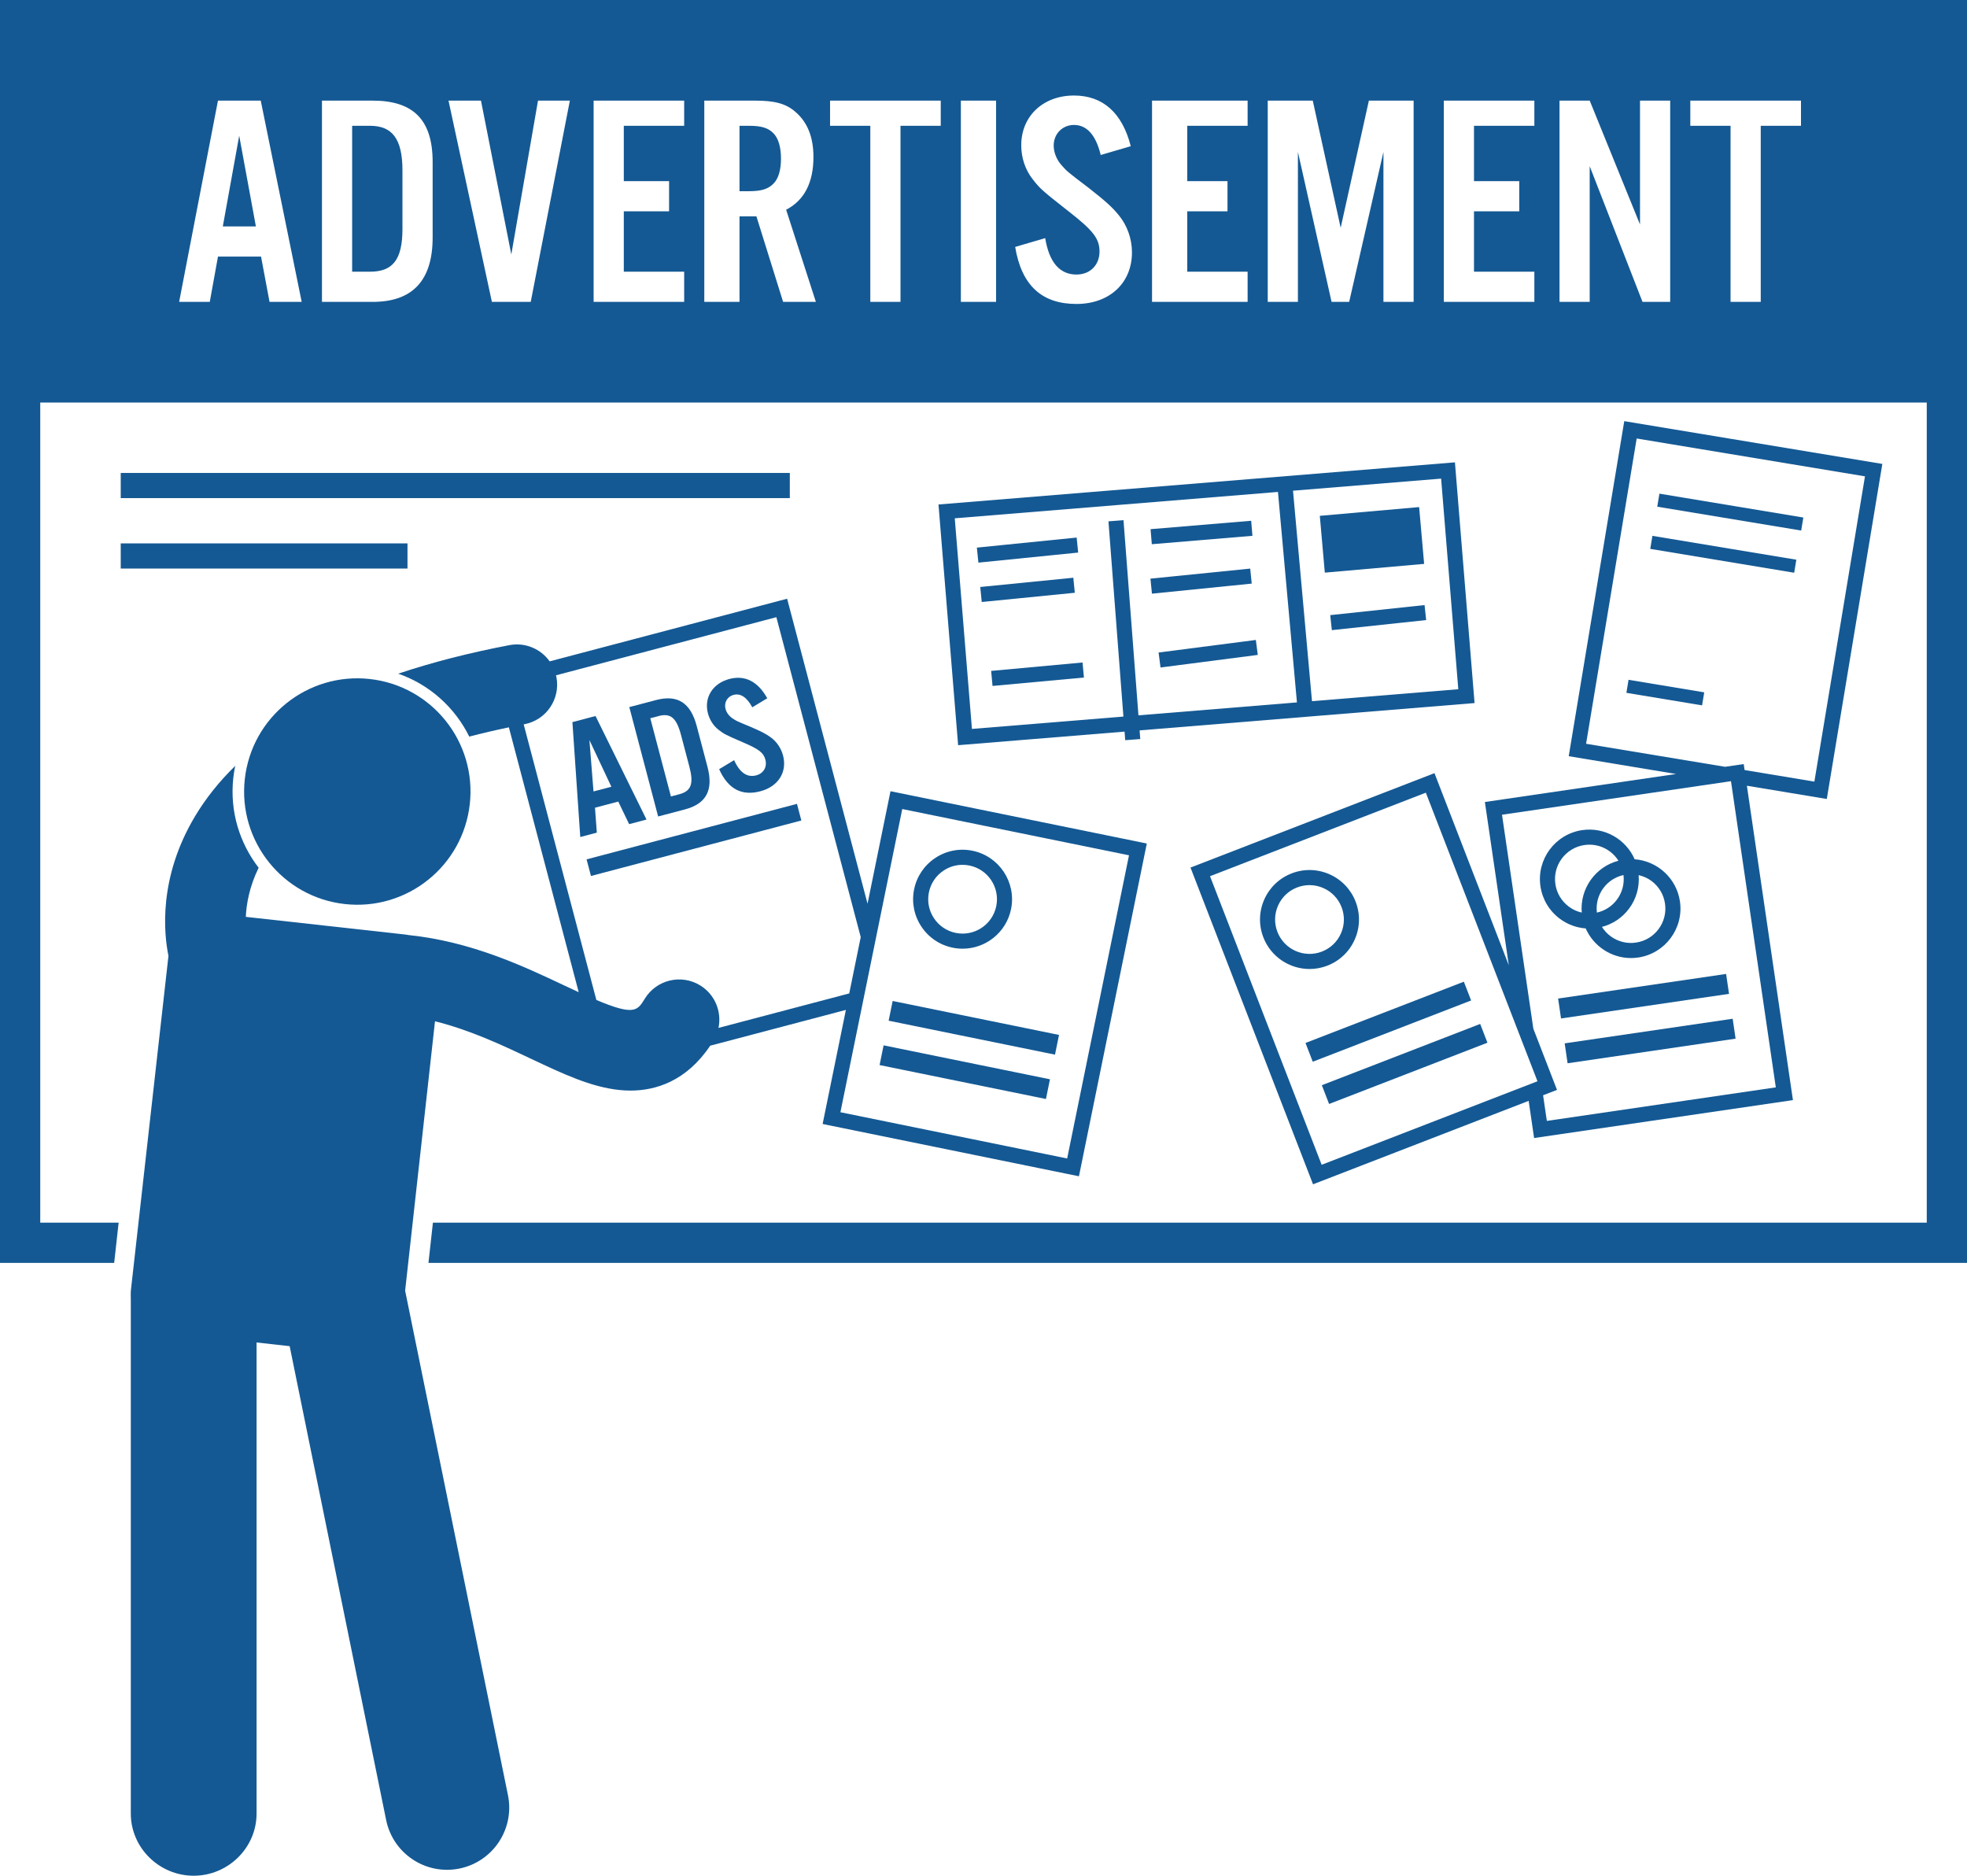 <?xml version="1.0" encoding="UTF-8" standalone="no"?><svg xmlns="http://www.w3.org/2000/svg" xmlns:xlink="http://www.w3.org/1999/xlink" fill="#145994" height="372.8" preserveAspectRatio="xMidYMid meet" version="1" viewBox="0.0 0.0 391.0 372.8" width="391" zoomAndPan="magnify"><g id="change1_1"><path d="M153.737,36.512c1.025-1.024,1.508-2.763,1.508-4.994c0-2.171-0.482-4.013-1.508-5.038c-0.965-0.965-2.171-1.48-4.824-1.48 H147v13h1.913C151.566,38,152.772,37.477,153.737,36.512z" fill="inherit"/><path d="M80,45.518V33.879C80,27.548,77.939,25,73.538,25H70v29h3.538C77.939,54,80,51.789,80,45.518z" fill="inherit"/><path d="M0,251h22.696l0.887-8H8V80h375v163H86.056l-0.887,8H391V0H0V251z M336,20h22v5h-8v35h-6V25h-8V20z M310,20h6.004 L326,44.613V20h6v40h-5.503L316,33.035V60h-6V20z M287,20h18v5h-12v11h9v6h-9v12h12v6h-18V20z M252,20h8.951l5.547,25.267 L272.106,20H281v40h-6V30.201L268.188,60h-3.498L258,30.201V60h-6V20z M229,20h19v5h-12v11h8v6h-8v12h12v6h-19V20z M212.59,42.141 c-5.607-4.402-5.85-4.643-7.356-6.572c-1.447-1.87-2.231-4.222-2.231-6.694c0-5.789,4.342-9.89,10.492-9.89 c5.729,0,9.589,3.438,11.277,10.07l-5.971,1.749c-0.965-3.979-2.773-5.97-5.307-5.97c-2.291,0-4.04,1.749-4.04,4.101 c0,1.387,0.604,2.895,1.688,4.04c1.025,1.146,1.025,1.146,5.307,4.402c3.377,2.653,4.644,3.799,5.971,5.428 c1.628,1.989,2.593,4.643,2.593,7.356c0,6.091-4.463,10.251-11.036,10.251c-6.874,0-10.914-3.678-12.181-11.336l5.97-1.749 c0.784,4.824,2.895,7.236,6.211,7.236c2.714,0,4.584-1.87,4.584-4.583C218.561,47.447,217.294,45.819,212.59,42.141z M191,20h7v40 h-7V20z M165,20h22v5h-8v35h-6V25h-8V20z M140,20h10.119c3.679,0,6.03,0.518,7.96,2.206c2.412,2.05,3.618,5.022,3.618,9.002 c0,5.065-1.809,8.606-5.428,10.476L162.18,60h-6.513l-5.307-17H147v17h-7V20z M118,20h18v5h-12v11h9v6h-9v12h12v6h-18V20z M95.608,20l6.03,30.573L106.945,20h6.332l-7.779,40h-7.719l-8.623-40H95.608z M64,20h10.08C81.98,20,86,23.628,86,32.191v15.015 C86,55.77,81.98,60,74.08,60H64V20z M43.327,20h8.503l8.141,40h-6.392l-1.688-9h-8.563l-1.628,9h-6.091L43.327,20z" fill="inherit"/><path d="M47.549 26.97L44.292 45 50.865 45z" fill="inherit"/><path d="M105.416,210.369c6.472,3.056,12.062,5.695,17.755,6.275c0.688,0.07,1.408,0.111,2.157,0.111 c4.947,0,11.058-1.808,15.845-8.921l26.972-7.114l-4.625,22.674l50.951,10.394l13.491-66.139l-50.951-10.393l-4.561,22.358 l-15.988-60.617l-47.199,12.449c-1.759-2.466-4.843-3.826-8.014-3.223c-8.054,1.539-15.418,3.432-22.091,5.672 c6.251,2.169,11.278,6.739,14.119,12.503c2.485-0.645,5.101-1.261,7.875-1.839l13.883,52.637c-0.865-0.395-1.787-0.824-2.788-1.296 c-8.297-3.918-18.575-8.758-31.049-10.059c-0.196-0.037-0.393-0.074-0.595-0.096l-31.739-3.519c0.115-2.603,0.724-6.03,2.55-9.759 c-3.796-4.912-5.773-11.239-5.036-17.882c0.089-0.804,0.219-1.593,0.381-2.368c-3.16,3.08-5.814,6.398-7.951,9.953 c-7.387,12.288-6.227,23.407-5.322,27.815l-7.451,66.308c-0.081,0.728-0.034,1.441-0.034,2.129V360.44 c0,6.83,5.673,12.363,12.499,12.363c6.828,0,12.501-5.533,12.501-12.363v-93.621l6.578,0.734l19.178,94.179 c1.364,6.692,7.886,11.008,14.574,9.645c6.69-1.364,11.007-7.891,9.642-14.584l-20.44-100.267l5.936-53.544 C93.417,204.708,99.698,207.669,105.416,210.369z M224.422,169.99l-12.292,60.26l-45.072-9.194l12.292-60.259L224.422,169.99z M104.099,143.972c0.051-0.01,0.1-0.02,0.151-0.03c4.34-0.829,7.186-5.02,6.357-9.359c-0.024-0.124-0.06-0.242-0.089-0.364 l43.807-11.553l16.771,63.585l-2.283,11.193l-25.989,6.854c0.669-3.211-0.685-6.636-3.642-8.45 c-3.766-2.311-8.691-1.128-11.002,2.637c-1.469,2.399-2.105,3.43-9.634,0.263L104.099,143.972z" fill="inherit"/><circle cx="71.027" cy="157.32" fill="inherit" r="22.5" transform="rotate(-83.673 71.025 157.32)"/><path d="M118.271,160.534l4.628-1.221l2.159,4.485l3.454-0.911l-10.133-20.578l-4.595,1.212l1.562,22.838l3.291-0.868 L118.271,160.534z M117.165,147.092l4.363,9.272l-3.552,0.937L117.165,147.092z" fill="inherit"/><path d="M136.139,160.876c4.269-1.126,5.713-3.843,4.493-8.47l-2.14-8.115c-1.221-4.628-3.817-6.279-8.086-5.153l-5.313,1.401 l5.733,21.738L136.139,160.876z M130.929,142.312c2.379-0.627,3.544,0.356,4.447,3.777l1.659,6.29 c0.894,3.389,0.373,4.851-2.006,5.479l-1.663,0.439l-4.1-15.546L130.929,142.312z" fill="inherit"/><path d="M142.885,145.085c1.089,0.828,1.254,0.923,4.912,2.504c3.066,1.317,3.982,2.016,4.344,3.386 c0.387,1.467-0.357,2.743-1.824,3.13c-1.792,0.473-3.277-0.53-4.388-3.026l-2.977,1.796c1.776,3.959,4.483,5.371,8.199,4.391 c3.552-0.937,5.371-3.822,4.503-7.114c-0.387-1.467-1.286-2.763-2.45-3.606c-0.948-0.691-1.797-1.13-4-2.082 c-2.778-1.149-2.778-1.149-3.495-1.622c-0.75-0.465-1.291-1.194-1.488-1.943c-0.335-1.271,0.361-2.465,1.599-2.792 c1.369-0.361,2.63,0.457,3.719,2.47l2.977-1.796c-1.858-3.344-4.433-4.651-7.53-3.835c-3.324,0.877-5.087,3.712-4.262,6.84 C141.077,143.121,141.836,144.281,142.885,145.085z" fill="inherit"/><path d="M116.324 165.222H159.574V168.639H116.324z" fill="inherit" transform="rotate(-14.774 137.963 166.945)"/><path d="M342.636 87.268H345.261V116.268H342.636z" fill="inherit" transform="rotate(-80.589 343.957 101.775)"/><path d="M341.246 95.653H343.871V124.653H341.246z" fill="inherit" transform="rotate(-80.589 342.566 110.161)"/><path d="M329.721 130.014H332.346V145.264H329.721z" fill="inherit" transform="rotate(-80.589 331.04 137.647)"/><path d="M299.919,191.851l-14.775-38.186l-48.497,18.765l24.357,62.952l42.862-16.584l1.082,7.387l51.451-7.536l-9.153-62.484 l15.885,2.633l11.039-66.591l-51.3-8.503l-11.039,66.591l21.339,3.537l-38.005,5.568L299.919,191.851z M352.996,216.115 l-45.514,6.667l-0.746-5.095l2.766-1.07l-4.703-12.156l-6.23-42.53l45.514-6.668L352.996,216.115z M283.428,157.546l22.192,57.356 l-42.901,16.599l-22.191-57.356L283.428,157.546z M315.281,147.825l10.057-60.673l45.381,7.522l-10.058,60.673l-13.873-2.3 l-0.174-1.187l-3.708,0.543L315.281,147.825z" fill="inherit"/><path d="M315.202,184.522c1.548,3.531,5.076,5.891,9,5.891c0.472,0,0.951-0.034,1.431-0.104c5.365-0.786,9.09-5.79,8.305-11.155 c-0.679-4.635-4.511-8.038-9-8.374c-1.733-3.957-5.947-6.446-10.426-5.794c-5.364,0.787-9.09,5.791-8.304,11.155 c0.381,2.599,1.751,4.895,3.858,6.463C311.585,183.734,313.357,184.388,315.202,184.522z M318.727,176.498 c0.988-1.327,2.392-2.227,3.99-2.582c0.207,1.741-0.247,3.468-1.298,4.88c-0.988,1.327-2.392,2.227-3.99,2.582 C317.222,179.637,317.675,177.91,318.727,176.498z M330.969,179.589c0.265,1.806-0.19,3.606-1.28,5.07 c-1.09,1.465-2.685,2.416-4.491,2.681c-1.805,0.268-3.606-0.189-5.071-1.28c-0.685-0.51-1.254-1.134-1.696-1.836 c2.156-0.561,4.045-1.824,5.394-3.636c1.439-1.933,2.097-4.273,1.904-6.653c0.913,0.209,1.785,0.587,2.559,1.163 C329.752,176.188,330.705,177.782,330.969,179.589z M309.176,175.705c-0.546-3.727,2.043-7.204,5.771-7.751 c0.336-0.05,0.671-0.073,1.005-0.073c1.459,0,2.874,0.466,4.066,1.354c0.685,0.51,1.253,1.134,1.696,1.836 c-4.579,1.198-7.685,5.547-7.295,10.307c-0.915-0.208-1.786-0.602-2.562-1.179C310.393,179.106,309.44,177.512,309.176,175.705z" fill="inherit"/><path d="M311.145 204.887H344.895V208.887H311.145z" fill="inherit" transform="rotate(-8.332 328.118 206.941)"/><path d="M309.84 195.982H343.59V199.982H309.84z" fill="inherit" transform="rotate(-8.332 326.814 198.034)"/><path d="M263.849,191.927c2.45-0.947,4.383-2.793,5.445-5.195s1.125-5.074,0.177-7.523c-0.948-2.45-2.792-4.384-5.195-5.445 c-2.403-1.063-5.075-1.125-7.524-0.178c-2.45,0.948-4.383,2.793-5.445,5.195s-1.125,5.074-0.177,7.523 c1.506,3.895,5.237,6.286,9.183,6.286C261.49,192.59,262.687,192.377,263.849,191.927z M253.928,185.222 c-0.659-1.702-0.615-3.56,0.123-5.229c0.738-1.67,2.082-2.951,3.784-3.61c0.8-0.31,1.635-0.464,2.468-0.464 c0.939,0,1.876,0.196,2.761,0.587c1.669,0.738,2.951,2.082,3.61,3.784s0.615,3.56-0.123,5.229c-0.738,1.67-2.082,2.952-3.784,3.61 C259.251,190.489,255.287,188.735,253.928,185.222z" fill="inherit"/><path d="M262.344 209.446H296.094V213.446H262.344z" fill="inherit" transform="rotate(-21.15 279.26 211.469)"/><path d="M259.097 201.052H292.847V205.052H259.097z" fill="inherit" transform="rotate(-21.15 276.01 203.073)"/><path d="M189.378,188.356c0.661,0.135,1.319,0.199,1.968,0.199c4.574,0,8.683-3.216,9.632-7.868 c1.083-5.313-2.357-10.517-7.669-11.601c-2.575-0.525-5.198-0.018-7.389,1.433c-2.191,1.448-3.687,3.664-4.211,6.237 s-0.017,5.197,1.432,7.388C184.589,186.336,186.804,187.831,189.378,188.356z M184.648,177.356 c0.365-1.789,1.404-3.328,2.927-4.335c1.131-0.748,2.429-1.135,3.754-1.135c0.458,0,0.92,0.046,1.38,0.14 c3.692,0.753,6.083,4.369,5.33,8.062c-0.753,3.69-4.363,6.085-8.061,5.329c-1.789-0.365-3.328-1.404-4.334-2.927 C184.637,180.968,184.283,179.145,184.648,177.356z" fill="inherit"/><path d="M189.775 196.21H193.775V229.96H189.775z" fill="inherit" transform="rotate(-78.469 191.783 213.09)"/><path d="M191.574 187.391H195.574V221.141H191.574z" fill="inherit" transform="rotate(-78.469 193.584 204.271)"/><path d="M223.54,145.409l0.131,1.705l1.496-0.114l1.495-0.114l-0.132-1.72l66.584-5.432l-3.903-47.842l-102.659,8.375l3.903,47.842 L223.54,145.409z M259.333,139.833L259.333,139.833L259.333,139.833z M260.797,139.36l-3.773-41.832l29.441-2.402l3.415,41.861 L260.797,139.36z M254.033,97.772l3.773,41.832l-31.505,2.57l-2.972-38.788l-1.496,0.114l-1.495,0.114l2.973,38.804l-30.109,2.456 l-3.415-41.861L254.033,97.772z" fill="inherit"/><path d="M194.484 111.825L214.317 109.825 214.167 108.333 214.016 106.841 194.183 108.841 194.333 110.333z" fill="inherit"/><path d="M194.955 115.75H213.546V118.751H194.955z" fill="inherit" transform="rotate(-5.674 204.122 117.231)"/><path d="M197.128 132.5H215.371V135.501H197.128z" fill="inherit" transform="rotate(-5.253 206.266 134.082)"/><path d="M228.958 108.162L248.958 106.495 248.709 103.505 228.709 105.172 228.833 106.667z" fill="inherit"/><path d="M228.984 117.992L248.817 115.992 248.667 114.5 248.516 113.008 228.683 115.008 228.833 116.5z" fill="inherit"/><path d="M230.42 128.417H249.914V131.416H230.42z" fill="inherit" transform="rotate(-7.366 240.247 129.955)"/><path d="M262.813 101.625H282.632V112.959H262.813z" fill="inherit" transform="rotate(-5.037 272.792 107.316)"/><path d="M264.424 122.259L264.583 123.75 264.743 125.241 283.493 123.241 283.174 120.259z" fill="inherit"/><path d="M24 94H157V99H24z" fill="inherit"/><path d="M24 108H81V113H24z" fill="inherit"/></g></svg>